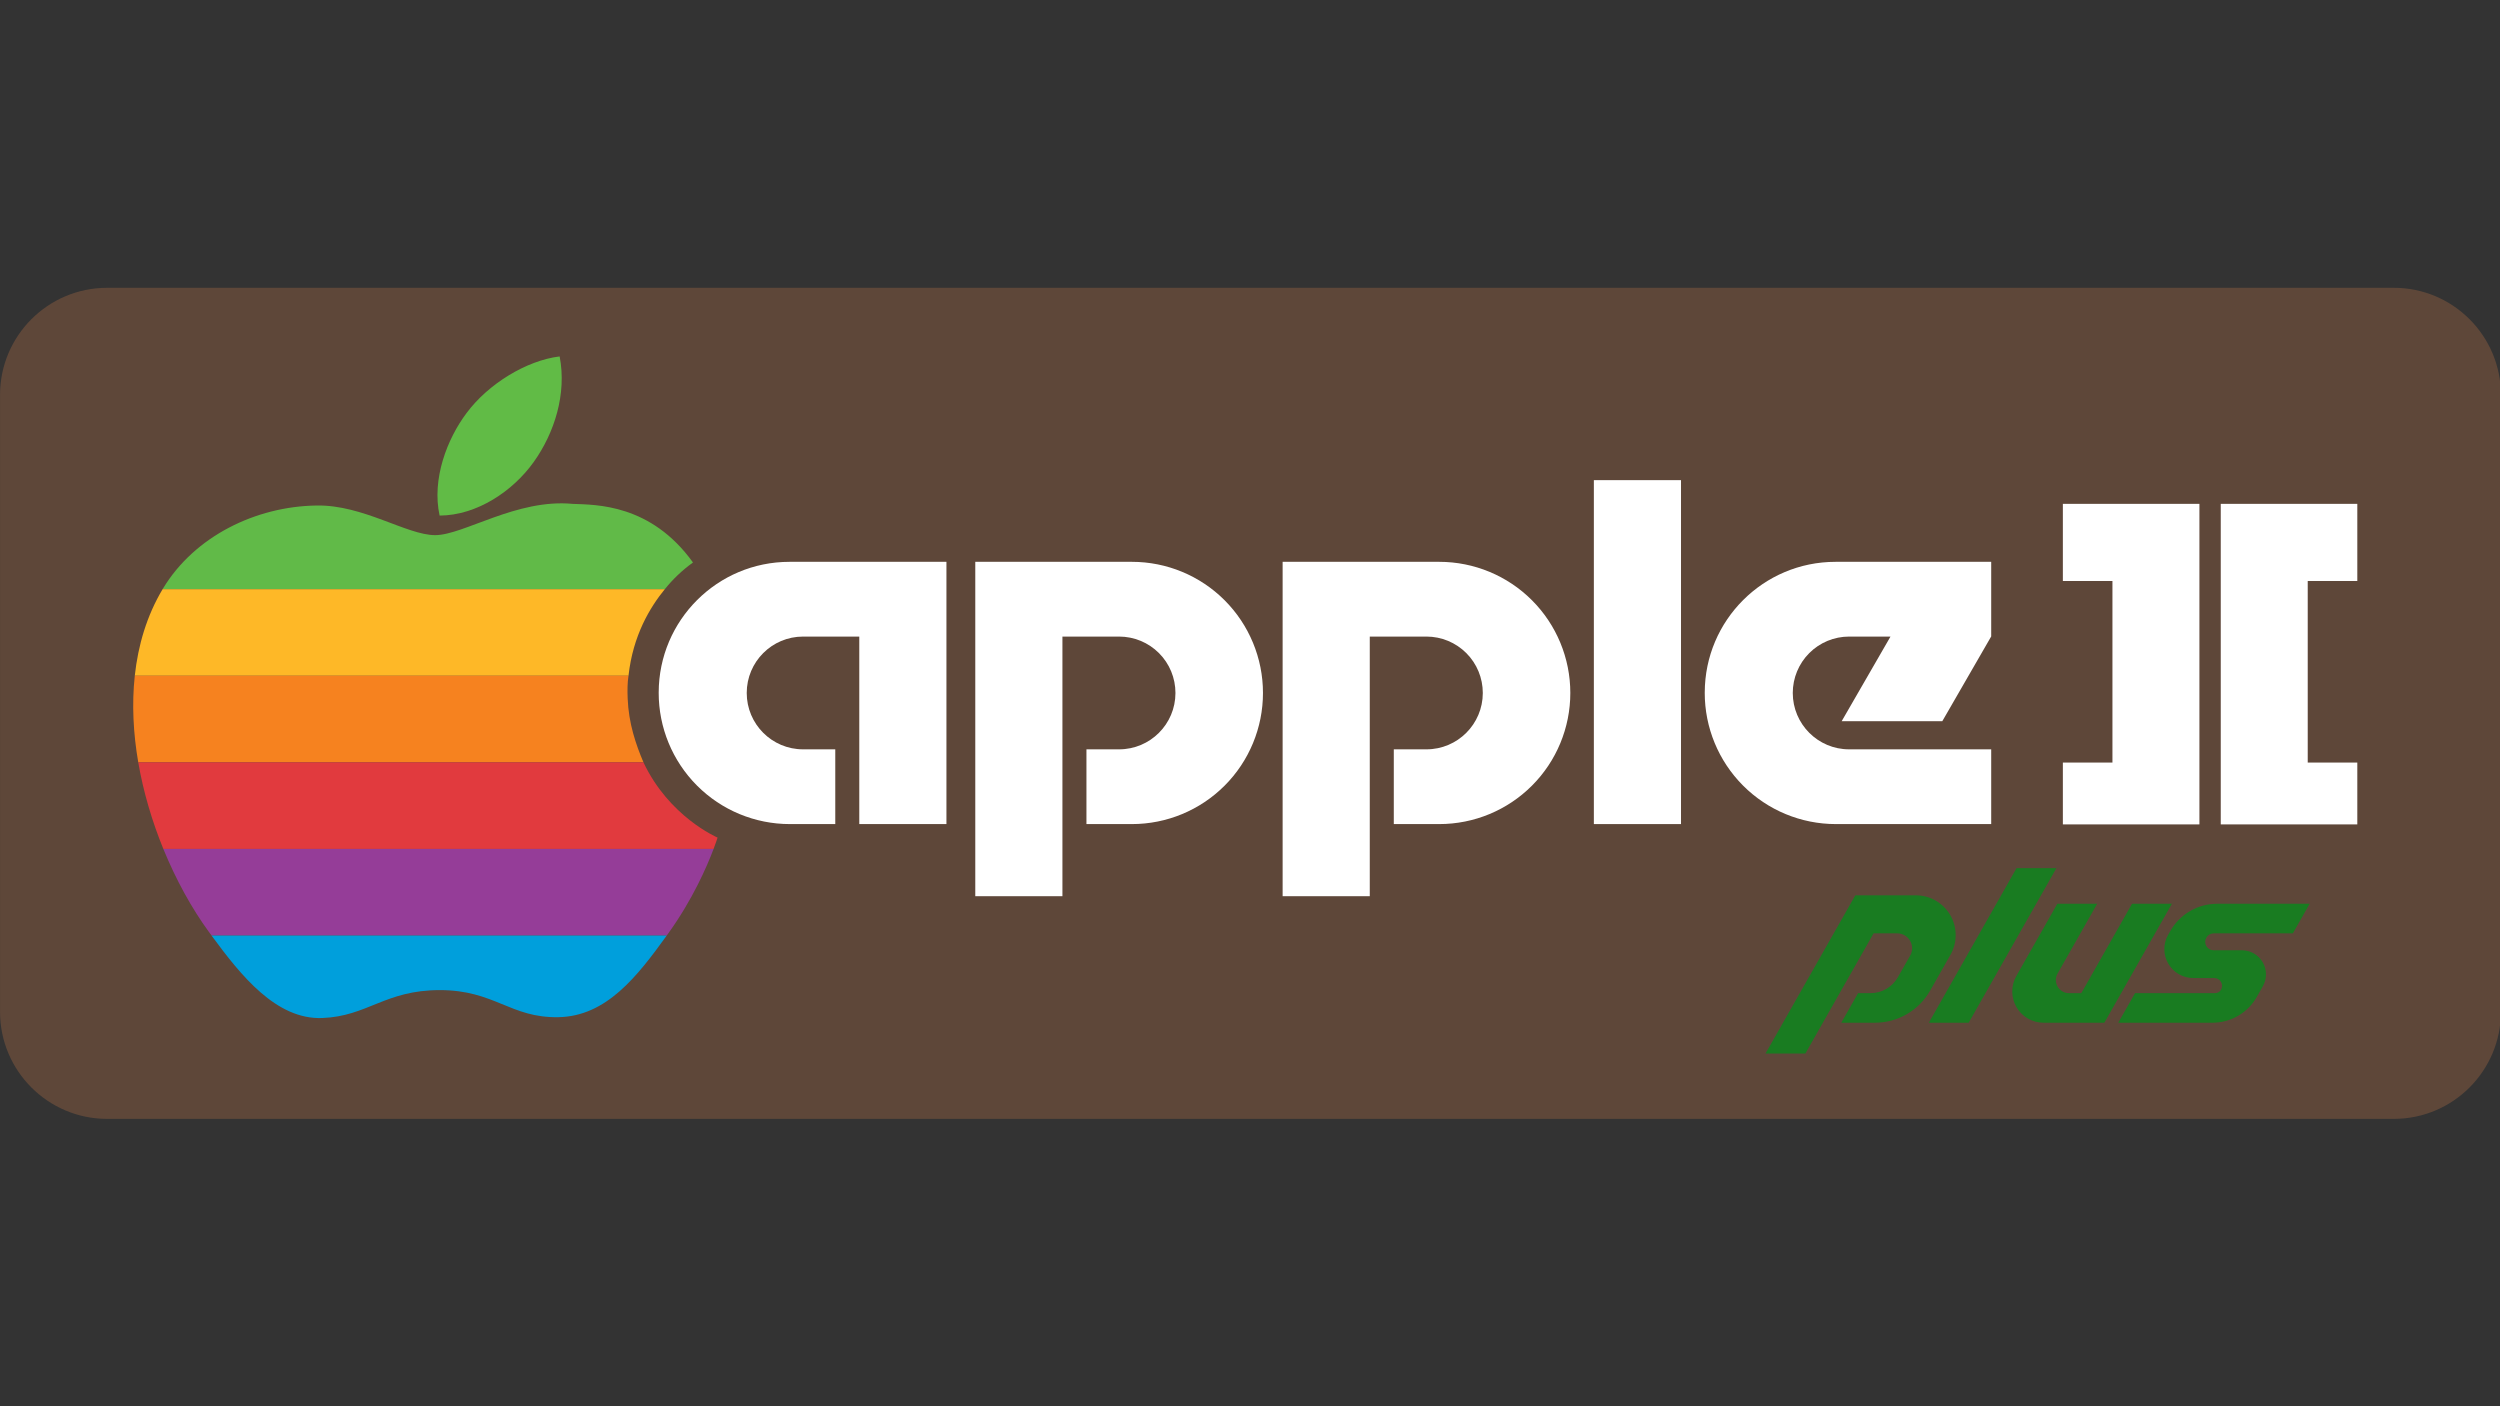 <?xml version="1.0" encoding="UTF-8" standalone="no"?>
<!DOCTYPE svg PUBLIC "-//W3C//DTD SVG 1.1//EN" "http://www.w3.org/Graphics/SVG/1.1/DTD/svg11.dtd">
<svg width="100%" height="100%" viewBox="0 0 3840 2160" version="1.1" xmlns="http://www.w3.org/2000/svg" xmlns:xlink="http://www.w3.org/1999/xlink" xml:space="preserve" xmlns:serif="http://www.serif.com/" style="fill-rule:evenodd;clip-rule:evenodd;stroke-linejoin:round;stroke-miterlimit:2;">
    <rect x="0" y="0" width="3840" height="2160" fill="#333333" stroke="none"/>
    <g id="Apple-II-Logo" serif:id="Apple II Logo" transform="matrix(1.068,0,0,1.068,-93.115,-580.316)">
        <g id="Background" transform="matrix(0.981,0,0,0.909,-29.631,581.783)">
            <path d="M3785.57,582.58L3785.57,1558.52C3785.57,1652.06 3715.2,1728 3628.52,1728L276.168,1728C189.492,1728 119.122,1652.06 119.122,1558.52L119.122,582.58C119.122,489.042 189.492,413.101 276.168,413.101L3628.52,413.101C3715.2,413.101 3785.57,489.042 3785.57,582.58Z" style="fill:rgb(94,71,57);"/>
        </g>
        <g id="Plus" transform="matrix(1,0,0,1,-35.056,474.607)">
            <path d="M2790.56,1356.4L2877.6,1356.4C2897.99,1356.4 2916.84,1367.23 2927.1,1384.85C2937.36,1402.46 2937.48,1424.21 2927.42,1441.94C2917.33,1459.72 2907.06,1477.81 2898.15,1493.5C2881.97,1522.02 2851.72,1539.64 2818.93,1539.64L2770.38,1539.64L2794.53,1497.09L2812.54,1497.09C2828.77,1497.09 2843.75,1488.36 2851.76,1474.24C2857.18,1464.71 2863.56,1453.46 2869.43,1443.12C2873.19,1436.48 2873.15,1428.35 2869.31,1421.76C2865.47,1415.16 2858.42,1411.11 2850.79,1411.11C2833.58,1411.11 2816.83,1411.11 2816.83,1411.11L2718.76,1583.93L2661.44,1583.93L2790.56,1356.4ZM3346.54,1435.43C3358.87,1435.43 3370.28,1441.98 3376.48,1452.64C3382.69,1463.3 3382.76,1476.45 3376.68,1487.18C3373.74,1492.36 3370.79,1497.55 3367.96,1502.54C3354.95,1525.47 3330.62,1539.64 3304.25,1539.64L3168.72,1539.64L3192.87,1497.09L3308.06,1497.09C3311.57,1497.09 3314.81,1495.2 3316.54,1492.15C3316.54,1492.15 3316.54,1492.15 3316.54,1492.15C3318.51,1488.67 3318.49,1484.41 3316.48,1480.95C3314.47,1477.5 3310.77,1475.38 3306.77,1475.38C3298.26,1475.38 3287.68,1475.38 3276.59,1475.38C3261.79,1475.38 3248.11,1467.51 3240.66,1454.72C3233.21,1441.93 3233.12,1426.15 3240.43,1413.28C3241.47,1411.44 3242.51,1409.61 3243.54,1407.8C3257.3,1383.55 3283.04,1368.56 3310.93,1368.56L3443.99,1368.56L3419.84,1411.11L3305.96,1411.11C3301.64,1411.11 3297.66,1413.43 3295.53,1417.18C3295.47,1417.29 3295.41,1417.41 3295.34,1417.52C3293.23,1421.23 3293.26,1425.78 3295.41,1429.47C3297.55,1433.16 3301.5,1435.43 3305.77,1435.43L3346.54,1435.43ZM3079.77,1317.32L2953.61,1539.64L2896.29,1539.64L3022.45,1317.32L3079.77,1317.32ZM3148.75,1539.64L3061.22,1539.64C3045.22,1539.64 3030.42,1531.13 3022.36,1517.3C3014.31,1503.47 3014.22,1486.4 3022.11,1472.48C3049.31,1424.56 3081.09,1368.56 3081.09,1368.56L3138.4,1368.56C3138.4,1368.56 3102.87,1431.17 3081.41,1468.99C3078.11,1474.82 3078.15,1481.96 3081.51,1487.74C3084.88,1493.53 3091.07,1497.09 3097.77,1497.09C3107.47,1497.09 3115.58,1497.09 3115.58,1497.09L3188.52,1368.56L3245.83,1368.56L3148.75,1539.64Z" style="fill:rgb(25,124,33);"/>
        </g>
        <g transform="matrix(1.188,0,0,1.159,63.371,289.152)">
            <g id="Apple-II" serif:id="Apple II" transform="matrix(1.011,0,0,1.037,-13.289,-49.546)">
                <g transform="matrix(1.567,0,0,0.932,-539.243,85.071)">
                    <path d="M1941.52,932.888L1941.52,833.847L2045.87,833.847L2045.87,1245.41L1941.52,1245.41L1941.52,1166.01L1979.41,1166.01L1979.41,932.888L1941.52,932.888Z" style="fill:white;"/>
                </g>
                <g transform="matrix(-1.567,0,0,0.932,5898.06,85.071)">
                    <path d="M1941.52,932.888L1941.52,833.847L2045.87,833.847L2045.87,1245.41L1941.52,1245.41L1941.52,1166.01L1979.41,1166.01L1979.41,932.888L1941.52,932.888Z" style="fill:white;"/>
                </g>
                <path d="M2231.25,1245.41C2189.57,1245.41 2149.6,1228.83 2120.16,1199.33C2090.71,1169.83 2074.21,1129.83 2074.29,1088.14C2074.3,1088.06 2074.3,1087.97 2074.3,1087.88C2074.47,1001.52 2144.53,931.595 2230.89,931.595C2321.32,931.589 2417.31,931.589 2417.31,931.589L2417.31,1020.86L2358.75,1122.3L2238.25,1122.3L2296.72,1021.03L2247.17,1021.03C2229.28,1021.03 2212.12,1028.14 2199.46,1040.79C2186.81,1053.45 2179.7,1070.61 2179.7,1088.5C2179.7,1088.5 2179.7,1088.5 2179.7,1088.5C2179.7,1125.76 2209.91,1155.97 2247.17,1155.97L2417.31,1155.97L2417.31,1245.41L2231.25,1245.41Z" style="fill:white;"/>
                <rect x="1941.52" y="833.847" width="104.351" height="411.566" style="fill:white;"/>
                <path d="M1673.19,1331.67L1568.84,1331.67L1568.84,931.589L1756.42,931.589C1798.04,931.589 1837.95,948.121 1867.37,977.548C1896.8,1006.98 1913.33,1046.89 1913.33,1088.5L1913.33,1088.5C1913.33,1130.12 1896.8,1170.03 1867.37,1199.45C1837.95,1228.88 1798.04,1245.41 1756.42,1245.41L1701.95,1245.41L1701.95,1155.97L1741.05,1155.97C1778.28,1155.97 1808.48,1125.82 1808.53,1088.59C1808.53,1088.59 1808.53,1088.59 1808.53,1088.59C1808.56,1070.68 1801.47,1053.5 1788.82,1040.83C1776.16,1028.15 1758.99,1021.03 1741.09,1021.03C1707.17,1021.03 1673.19,1021.03 1673.19,1021.03L1673.19,1331.67Z" style="fill:white;"/>
                <g transform="matrix(1,0,0,1,-368.029,0)">
                    <path d="M1673.19,1331.67L1568.84,1331.67L1568.84,931.589L1756.42,931.589C1798.04,931.589 1837.95,948.121 1867.37,977.548C1896.8,1006.98 1913.33,1046.89 1913.33,1088.5L1913.33,1088.5C1913.33,1130.12 1896.8,1170.03 1867.37,1199.45C1837.95,1228.88 1798.04,1245.41 1756.42,1245.41L1701.95,1245.41L1701.95,1155.97L1741.05,1155.97C1778.28,1155.97 1808.48,1125.82 1808.53,1088.59C1808.53,1088.59 1808.53,1088.59 1808.53,1088.59C1808.56,1070.68 1801.47,1053.5 1788.82,1040.83C1776.16,1028.15 1758.99,1021.03 1741.09,1021.03C1707.17,1021.03 1673.19,1021.03 1673.19,1021.03L1673.19,1331.67Z" style="fill:white;"/>
                </g>
                <path d="M821.725,1087.88C821.894,1001.52 891.954,931.595 978.319,931.595C1069.35,931.589 1166.27,931.589 1166.27,931.589L1166.27,1245.41L1061.91,1245.41L1061.91,1021.03L994.598,1021.03C957.336,1021.03 927.13,1051.24 927.13,1088.5L927.13,1088.5C927.13,1125.76 957.336,1155.97 994.598,1155.97L1033.16,1155.97L1033.16,1245.41L978.681,1245.41C936.998,1245.41 897.028,1228.83 867.583,1199.33C838.138,1169.83 821.637,1129.82 821.719,1088.14C821.725,1088.06 821.725,1087.97 821.725,1087.88Z" style="fill:white;"/>
            </g>
            <g id="Apple-Logo" serif:id="Apple Logo">
                <g transform="matrix(0.997,-0.082,0.078,0.997,-42.537,71.66)">
                    <path d="M649.979,776.732C622.052,810.665 576.218,837.02 531.352,833.538C525.238,787.496 547.899,739.457 573.773,709.443C602.645,675.549 651.32,650.263 691.572,648.64C696.7,695.612 677.904,742.82 649.979,776.732Z" style="fill:rgb(97,187,70);"/>
                </g>
                <path d="M216.923,950.44C217.168,950.019 217.415,949.599 217.663,949.179C255.722,884.884 329.577,847.673 403.4,846.629C459.556,845.586 512.559,883.398 546.889,883.398C581.198,883.398 645.608,837.926 713.321,844.604C741.669,845.752 807.882,844.532 858.975,917.322C845.749,927.088 834.502,938.203 824.893,950.44L216.923,950.44Z" style="fill:rgb(97,186,72);"/>
                <path d="M183.209,1057.89C187.236,1019.74 197.857,983.129 216.923,950.44L824.893,950.44C807.159,972.697 786.328,1007.51 780.911,1057.89L183.209,1057.89Z" style="fill:rgb(254,184,39);"/>
                <path d="M187.411,1165.33C181.383,1129.45 179.5,1093.01 183.209,1057.89L780.911,1057.89C779.586,1066.8 779.532,1075.94 779.891,1085.79C781.029,1117.03 789.821,1143.07 799.031,1165.33L187.411,1165.33Z" style="fill:rgb(246,130,31);"/>
                <path d="M799.031,1165.33C829.879,1232.61 887.772,1258.29 888.727,1258.7C888.443,1259.58 887.241,1263.76 883.917,1272.78L217.788,1272.78C204.298,1238.91 193.64,1202.42 187.411,1165.33L799.031,1165.33Z" style="fill:rgb(225,58,62);"/>
                <path d="M883.917,1272.78C875.948,1294.4 858.636,1335.52 829.058,1377.59C828.442,1378.47 827.825,1379.35 827.208,1380.22L276.131,1380.22C275.003,1378.65 273.882,1377.07 272.768,1375.51C252.328,1346.75 233.207,1311.48 217.788,1272.78L883.917,1272.78Z" style="fill:rgb(149,61,152);"/>
                <path d="M827.208,1380.22C791.534,1430.87 754.205,1480.52 695.968,1481.56C637.753,1482.61 619.034,1447.96 552.479,1447.96C485.944,1447.96 465.146,1480.5 410.039,1482.61C354.597,1484.65 311.973,1430.34 276.131,1380.22L827.208,1380.22Z" style="fill:rgb(0,159,220);"/>
            </g>
        </g>
    </g>
</svg>
